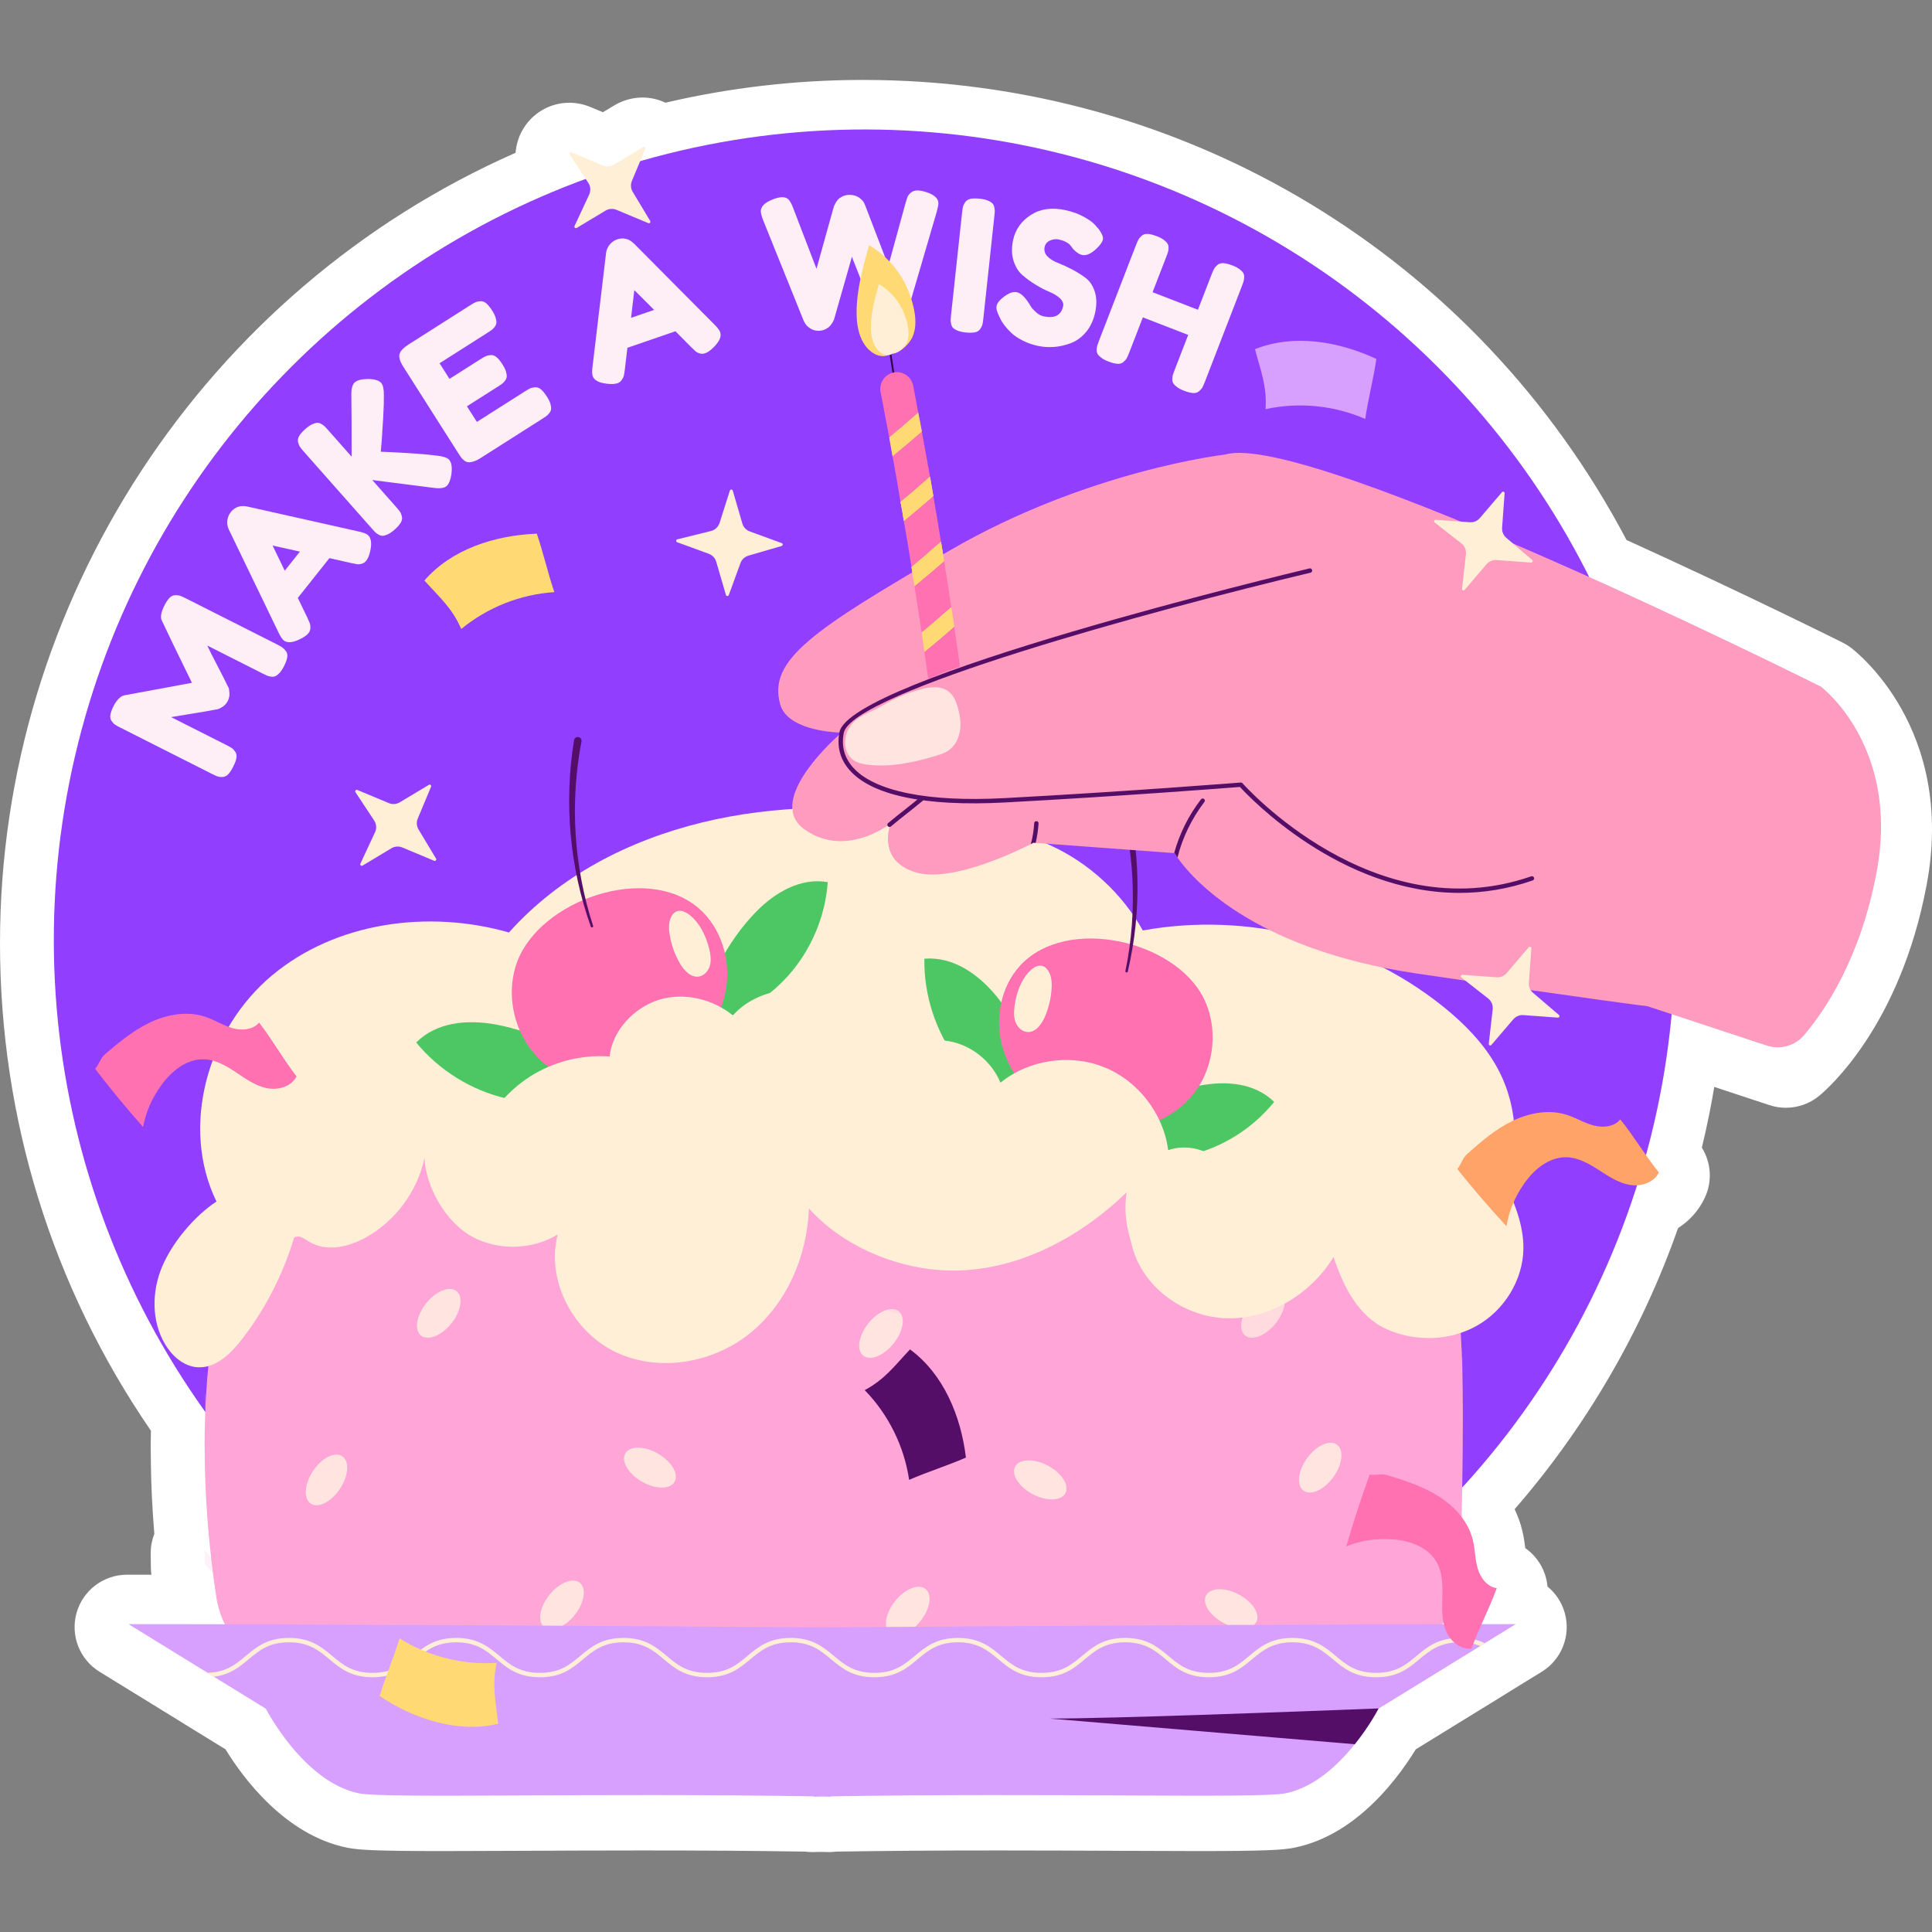 <?xml version="1.0" encoding="UTF-8"?>
<!-- Generator: Adobe Illustrator 24.1.1, SVG Export Plug-In . SVG Version: 6.00 Build 0)  -->
<svg xmlns="http://www.w3.org/2000/svg" xmlns:xlink="http://www.w3.org/1999/xlink" version="1.1" id="Capa_1" x="0px" y="0px" viewBox="0 0 512 512" style="enable-background:new 0 0 512 512;" xml:space="preserve" width="512" height="512">
<rect x="0" y="0" width="512" height="512" fill="#808080" stroke="none"/>
<g>
	<path style="fill:#FFFFFF;" d="M215.201,490.819c-0.622,0-1.237-0.041-1.847-0.125c-12.931-0.206-27.01-0.305-42.973-0.305   c-11.457,0-22.237,0.05-31.88,0.095c-7.846,0.036-14.943,0.07-21.05,0.07c-17.715,0-22.452-0.298-25.398-0.884   c-16.603-3.344-27.813-18.766-32.289-26.081l-10.76-6.62l-1.755-1.097l-20.868-12.84c-5.293-3.258-7.779-9.634-6.087-15.615   c1.694-5.98,7.152-10.109,13.367-10.109c2.132,0,4.288,0,6.468,0.002c-0.086-0.581-0.133-1.169-0.145-1.761l-0.004-0.296   c-0.022-1.214-0.045-2.431-0.045-3.665c0-1.782,0.339-3.505,0.968-5.099c-0.538-6.428-0.848-12.727-0.92-18.814l-0.002-0.206   c-0.022-1.214-0.045-2.43-0.045-3.665c0-1.467,0.018-2.994,0.059-4.646C13.81,341.013,0,296.437,0,249.923   C0,159.155,54.348,76.739,136.638,40.488c0.143-1.976,0.696-3.93,1.671-5.738c2.496-4.64,7.319-7.522,12.583-7.522   c1.834,0,3.805,0.394,5.497,1.099l3.389,1.415l3.089-1.854c2.159-1.3,4.841-2.044,7.362-2.044c2.155,0,4.239,0.482,6.125,1.377   c17.105-4.011,34.68-6.039,52.39-6.039c85.457,0,162.515,46.584,202.307,121.927c30.876,14.005,57.034,27.067,57.308,27.205   c0.737,0.369,1.438,0.8,2.098,1.293c1.144,0.855,27.948,21.41,20.112,62.954c-7.029,37.39-26.316,54.088-28.493,55.87   c-2.517,2.06-5.635,3.141-8.8,3.141c-1.458,0-2.926-0.231-4.35-0.699l-14.622-4.825c-0.909,5.406-2.01,10.778-3.299,16.087   c2.48,3.966,2.815,8.96,0.796,13.263c-1.576,3.358-4.036,6.107-7.1,8.065c-9.516,27.153-24.358,52.684-43.308,74.496   c0.864,1.798,1.531,3.649,1.996,5.539c0.443,1.791,0.665,3.423,0.832,4.778c1.542,1.078,2.867,2.471,3.878,4.115   c1.142,1.861,1.814,3.937,2.001,6.057c2.148,1.757,3.778,4.162,4.574,6.977c1.689,5.983-0.803,12.361-6.1,15.615l-8.219,5.047   l-1.022,0.651l-24.143,14.859c-1.327,2.166-3.258,5.074-5.729,8.146c-1.21,1.495-2.358,2.817-3.531,4.072   c-7.143,7.586-14.875,12.237-23.013,13.856c-2.937,0.586-7.671,0.884-25.387,0.884c-6.105,0-13.202-0.034-21.046-0.07   c-9.645-0.045-20.426-0.095-31.887-0.095c-15.986,0-30.081,0.1-43.03,0.307c-0.599,0.082-1.207,0.122-1.818,0.122   c-0.145,0-2.254-0.045-2.254-0.045S215.35,490.819,215.201,490.819z"/>
	
		<ellipse transform="matrix(0.707 -0.707 0.707 0.707 -109.052 234.994)" style="fill:#923EFF;" cx="229.136" cy="249.135" rx="214.85" ry="214.85"/>
	<g>
		<path style="fill:#FFA5D7;" d="M387.667,373.617v2.778c0,10.233-0.208,21.833-0.509,33.132c-0.046,2.315-0.116,4.631-0.185,6.899    c-0.394,12.225-9.377,22.458-21.463,24.38c-53.784,8.474-200.087,27.783-289.711,3.033c-9.701-2.686-16.971-10.743-18.476-20.699    c-0.463-3.033-0.926-6.437-1.343-10.118c-0.88-7.664-1.598-16.624-1.713-26.302c-0.023-1.227-0.046-2.454-0.046-3.704    c0-4.445,0.139-9.03,0.417-13.683c2.57-41.467,17.851-88.884,71.056-103.84c100.877-28.386,215.367-21.486,242.549,20.49    c14.239,21.972,18.592,48.551,19.31,77.863C387.621,366.88,387.644,370.168,387.667,373.617z"/>
		<g>
			<g>
				<path style="fill:#FFE4E0;" d="M119.624,350.73c-2.602,3.249-6.209,4.683-8.057,3.203c-1.847-1.48-1.235-5.313,1.367-8.562      c2.602-3.249,6.209-4.683,8.057-3.203C122.838,343.648,122.226,347.481,119.624,350.73z"/>
				<path style="fill:#FFE4E0;" d="M338.048,350.73c-2.602,3.249-6.209,4.683-8.057,3.203c-1.847-1.48-1.235-5.313,1.367-8.562      c2.602-3.249,6.209-4.683,8.057-3.203C341.262,343.648,340.65,347.481,338.048,350.73z"/>
				<path style="fill:#FFE4E0;" d="M236.816,356.051c-2.602,3.249-6.209,4.683-8.057,3.203c-1.847-1.48-1.235-5.313,1.367-8.562      c2.602-3.249,6.209-4.683,8.057-3.203C240.03,348.968,239.418,352.802,236.816,356.051z"/>
				<path style="fill:#FFE4E0;" d="M243.91,429.647c-2.602,3.249-6.209,4.683-8.057,3.203c-1.847-1.48-1.235-5.313,1.367-8.562      c2.602-3.249,6.209-4.683,8.057-3.203C247.124,422.565,246.512,426.398,243.91,429.647z"/>
				<path style="fill:#FFE4E0;" d="M152.284,428.021c-2.602,3.249-6.209,4.683-8.057,3.203c-1.847-1.48-1.235-5.313,1.367-8.562      c2.602-3.249,6.209-4.683,8.057-3.203C155.498,420.939,154.886,424.772,152.284,428.021z"/>
				<path style="fill:#FFE4E0;" d="M174.382,385.226c3.605,2.081,5.568,5.43,4.384,7.48c-1.184,2.05-5.065,2.024-8.67-0.057      c-3.605-2.081-5.568-5.43-4.384-7.48S170.777,383.145,174.382,385.226z"/>
				<path style="fill:#FFE4E0;" d="M353.348,391.45c-2.439,3.373-5.972,4.983-7.89,3.596c-1.918-1.387-1.495-5.246,0.944-8.619      c2.439-3.373,5.972-4.983,7.89-3.595C356.21,384.218,355.788,388.077,353.348,391.45z"/>
				<path style="fill:#FFE4E0;" d="M82.953,389.821c2.3-3.469,5.764-5.221,7.737-3.913c1.973,1.308,1.707,5.181-0.593,8.65      c-2.3,3.469-5.764,5.221-7.737,3.914C80.387,397.163,80.653,393.29,82.953,389.821z"/>
				<path style="fill:#FFE4E0;" d="M273.688,395.98c-3.681-1.943-5.77-5.215-4.666-7.308c1.105-2.093,4.985-2.215,8.666-0.273      c3.681,1.943,5.77,5.214,4.666,7.308C281.249,397.8,277.369,397.922,273.688,395.98z"/>
				<path style="fill:#FFE4E0;" d="M324.279,430.118c-3.681-1.943-5.77-5.215-4.665-7.308c1.105-2.093,4.985-2.215,8.666-0.273      c3.681,1.943,5.77,5.214,4.665,7.308C331.84,431.938,327.961,432.061,324.279,430.118z"/>
			</g>
			<g>
				<g style="opacity:0.16;">
					<path style="fill:#FFA5D7;" d="M387.667,360.021v2.778c-19.24-10.326-42.995-6.39-57.928,10.118l-1.736,1.922       c-0.417,0.463-1.135,0.532-1.644,0.162l-2.084-1.528c-19.124-14.007-45.194-12.016-61.98,4.746l-1.829,1.829       c-0.44,0.44-1.158,0.486-1.644,0.093l-1.991-1.644c-18.406-14.957-44.546-14.285-62.165,1.598l-1.899,1.736       c-0.231,0.208-0.532,0.301-0.833,0.301c-0.278,0-0.579-0.093-0.81-0.301l-1.922-1.736       c-17.619-15.86-43.759-16.531-62.142-1.551l-2.014,1.621c-0.486,0.394-1.181,0.37-1.644-0.093l-1.829-1.806       c-16.786-16.763-42.856-18.731-61.98-4.723l-2.084,1.528c-0.51,0.37-1.204,0.301-1.644-0.185l-1.598-1.76       c-0.023-1.227-0.046-2.454-0.046-3.704l2.732,3.01l1.181-0.88c20.12-14.725,47.533-12.641,65.175,4.978l1.042,1.042       l1.157-0.926c19.333-15.744,46.815-15.049,65.337,1.644l1.088,0.972l1.088-0.972c18.522-16.716,46.005-17.411,65.361-1.69       l1.134,0.926l1.042-1.042c17.642-17.619,45.055-19.703,65.175-4.978l1.204,0.857l0.973-1.088       C343.307,354.233,367.64,349.95,387.667,360.021z"/>
				</g>
				<g style="opacity:0.16;">
					<path style="fill:#FFA5D7;" d="M387.667,401.401v2.778c-19.24-10.326-42.995-6.39-57.928,10.118l-1.736,1.922       c-0.417,0.463-1.135,0.533-1.644,0.162l-2.084-1.528c-19.124-14.007-45.194-12.016-61.98,4.746l-1.829,1.829       c-0.44,0.44-1.158,0.486-1.644,0.093l-1.991-1.644c-18.406-14.957-44.546-14.285-62.165,1.598l-1.899,1.736       c-0.231,0.209-0.532,0.301-0.833,0.301c-0.278,0-0.579-0.093-0.81-0.301l-1.922-1.736       c-17.619-15.86-43.759-16.531-62.142-1.551l-2.014,1.621c-0.486,0.394-1.181,0.37-1.644-0.093l-1.829-1.806       c-16.786-16.762-42.856-18.731-61.98-4.723l-2.084,1.528c-0.51,0.37-1.204,0.301-1.644-0.185l-1.598-1.76       c-0.023-1.227-0.046-2.454-0.046-3.704l2.732,3.01l1.181-0.88c20.12-14.725,47.533-12.641,65.175,4.978l1.042,1.042       l1.157-0.926c19.333-15.744,46.815-15.049,65.337,1.644l1.088,0.973l1.088-0.973c18.522-16.716,46.005-17.411,65.361-1.69       l1.134,0.926l1.042-1.042c17.642-17.619,45.055-19.703,65.175-4.978l1.204,0.857l0.973-1.088       C343.307,395.612,367.64,391.329,387.667,401.401z"/>
				</g>
			</g>
			<path style="opacity:0.16;fill:#FFA5D7;" d="M387.552,363.847c-2.871,0.208-5.788-0.023-8.59-0.695     c-9.585-2.292-18.291-10.002-22.435-18.939c-9.747,10.048-24.773,14.679-38.48,11.808c-13.706-2.871-25.862-14.031-30.747-27.135     c-7.941,9.701-18.87,17.272-31.164,19.657c-12.317,2.408-26.765-0.926-35.609-9.817c-4.306,12.225-13.081,23.014-24.658,28.825     c-11.577,5.788-25.954,6.228-37.438,0.231c-11.484-6.02-19.448-18.661-18.939-31.604c-9.006,3.519-20.374-1.181-24.264-10.025     c-4.098,5.024-9.145,9.492-15.235,11.762c-6.066,2.292-12.827,2.5-18.198-1.134c-2.315,7.872-5.927,15.373-10.696,22.088     c-1.806,2.524-3.774,4.978-6.275,6.853c-2.94,2.223-6.529,3.427-10.187,3.612c2.57-41.467,17.851-88.884,71.056-103.84     c100.877-28.386,215.367-21.486,242.549,20.49C382.481,307.956,386.834,334.535,387.552,363.847z"/>
			<path style="fill:#FFEFD7;" d="M134.884,247.119c-21.298-6.084-45.832-2.82-62.82,11.395s-24.398,39.984-14.698,59.898     c-5.905,3.918-11.692,10.822-14.434,17.356c-2.742,6.534-2.796,14.386,0.826,20.477c1.849,3.109,4.875,5.805,8.481,6.086     c4.831,0.377,8.867-3.51,11.832-7.342c6.223-8.045,10.947-17.245,13.861-26.99c1.393-0.891,2.736,0.347,4.164,1.18     c4.475,2.609,10.267,1.31,14.798-1.2c7.894-4.372,13.739-12.281,15.602-21.11c0.348,7.859,5.811,17.236,12.755,20.935     c6.943,3.699,15.832,3.441,22.549-0.655c-3.169,12.185,4.073,25.826,15.452,31.214c11.379,5.388,25.667,2.889,35.471-5.009     c9.804-7.898,15.212-20.526,15.649-33.108c8.57,9.585,22.043,15.482,34.871,16.356c18.313,1.248,36.15-7.834,49.319-20.62     c-0.855,6.256,0.255,9.799,1.534,14.569c2.925,10.902,14.033,18.658,25.319,18.815c11.286,0.157,22.103-6.619,27.996-16.247     c2.584,7.851,6.568,15.788,14.118,19.152c7.55,3.364,16.694,3.127,23.884-0.949c7.19-4.076,12.143-11.997,12.299-20.261     c0.124-6.546-2.551-12.798-5.44-18.674c4.673-7.308,3.508-18.12,0.124-26.107c-3.384-7.986-9.59-14.47-16.382-19.865     c-21.958-17.438-51.57-24.856-79.156-19.829c-5.456-9.798-14.251-17.869-24.447-22.539c-10.196-4.669-21.343-6.889-32.468-8.3     c-19.936-2.529-40.388-2.55-59.909,2.222C166.515,222.743,148.271,232.131,134.884,247.119z"/>
			<path style="opacity:0.4;fill:#FFA5D7;" d="M387.158,409.527c-0.046,2.315-0.116,4.631-0.185,6.899     c-0.394,12.225-9.377,22.458-21.463,24.38c-53.784,8.474-200.087,27.783-289.711,3.033c-9.701-2.686-16.971-10.743-18.476-20.699     c-0.463-3.033-0.926-6.437-1.343-10.118c0.116-0.069,0.255-0.139,0.37-0.208c4.607-2.385,10.419-2.246,14.911,0.347     c2.269,1.32,4.167,3.172,5.927,5.094c3.635,4.005,6.83,8.404,9.492,13.128c4.723-5.094,11.785-7.872,18.708-7.802     c6.923,0.069,13.776,3.195,18.36,8.381c3.797,4.306,5.997,9.724,8.59,14.841c5.533-5.881,13.799-9.145,21.856-8.358     c8.034,0.787,15.605,5.464,19.888,12.317c3.797-5.302,9.169-10.095,14.471-13.868c3.288-2.339,6.923-4.376,10.928-4.862     c3.265-0.417,6.575,0.255,9.747,1.181c2.987,0.857,5.973,1.968,8.451,3.843c4.098,3.079,6.436,7.918,8.636,12.549     c6.483-5.094,13.313-11.16,21.463-12.48c9.307-1.505,18.939,2.639,25.607,9.308c3.01-6.576,7.409-11.901,13.428-15.952     c5.997-4.028,13.521-6.02,20.652-4.793c8.196,1.412,15.095,6.761,21.602,11.901c4.028-6.668,11.623-11.136,19.333-9.956     c3.542,0.556,6.876,2.454,9.145,5.232c3.82-7.664,8.103-15.235,15.165-20.074C376.832,409.967,382.296,408.717,387.158,409.527z"/>
			<g>
				<g>
					<g>
						<path style="fill:#4DC764;" d="M185.423,271.761c8.984-1.665,17.374-6.385,23.461-13.199        c6.088-6.814,9.836-15.68,10.482-24.794c-7.2-1.228-13.916,2.673-19.026,7.893        C192.922,249.239,186.35,261.197,185.423,271.761z"/>
						<path style="fill:#4DC764;" d="M162.342,288.21c-8.694,4.018-18.729,5.062-28.063,2.921s-17.912-7.455-23.985-14.859        c5.415-5.412,13.524-6.143,21.056-4.773C142.285,273.488,155.149,279.736,162.342,288.21z"/>
						<g>
							<g>
								<path style="fill:#FF71B1;" d="M192.393,262.211c-0.212,1.202-0.495,2.356-0.872,3.51          c-1.979,6.361-6.361,11.945-11.804,15.833c-5.254,3.77-11.615,6.102-18.095,6.196c-6.456,0.118-13.029-2.073-17.882-6.338          c-1.602-1.414-2.992-3.063-4.147-4.854c-4.052-6.314-5.16-14.584-2.544-21.652c6.055-16.28,34.139-26.199,48.087-14.231          C191.144,245.837,193.712,254.389,192.393,262.211z"/>
								<path style="fill:#FFEFD7;" d="M177.369,247.028c0.387,2.93,1.36,5.781,2.843,8.337c1.102,1.899,2.976,3.837,5.129,3.406          c1.421-0.285,2.471-1.595,2.824-3.001c0.354-1.406,0.128-2.891-0.216-4.299c-0.794-3.248-2.349-6.626-4.96-8.815          C179.126,239.415,176.809,242.795,177.369,247.028z"/>
								<path style="opacity:0.33;fill:#FF71B1;" d="M191.521,265.722c-1.979,6.361-6.361,11.945-11.804,15.833          c-5.254,3.77-11.615,6.102-18.095,6.196c-6.456,0.118-13.029-2.073-17.882-6.338c-1.602-1.414-2.992-3.063-4.147-4.854          c4.806,2.945,11.074,3.84,16.846,3.558C169.304,279.505,181.885,274.298,191.521,265.722z"/>
							</g>
							<path style="fill:#550E68;" d="M156.572,245.572c-5.592-15.695-7.154-32.863-4.441-49.42         c0.089-0.545,0.603-0.915,1.148-0.826c0.545,0.089,0.915,0.603,0.825,1.148c-0.001,0.007-0.003,0.02-0.005,0.027         c-3.099,16.14-2.048,33.126,3.081,48.862c0.055,0.169-0.037,0.351-0.206,0.406         C156.809,245.824,156.631,245.735,156.572,245.572z"/>
						</g>
					</g>
					<path style="fill:#FFEFD7;" d="M126.735,302.237c2.598-6.914,7.483-12.947,13.706-16.926       c6.223-3.979,13.749-5.881,21.115-5.337c0.684-6.879,6.576-13.067,13.195-15.06c6.619-1.992,14.112-0.165,19.486,4.184       c3.522-4.104,9.641-6.676,15.05-6.706c5.408-0.029,10.783,2.388,14.35,6.454c-3.765,4.847-7.274,8.745-12.272,12.306       c-15.718,11.201-33.08,20.091-51.355,26.298c-5.537,1.88-11.252,3.531-17.099,3.54       C137.063,311,130.812,306.429,126.735,302.237z"/>
				</g>
				<g>
					<g>
						<path style="fill:#4DC764;" d="M288.963,303.609c8.181,3.699,17.598,4.6,26.333,2.521c8.735-2.08,16.735-7.128,22.371-14.117        c-5.119-5.032-12.726-5.654-19.777-4.312C307.653,289.65,295.64,295.608,288.963,303.609z"/>
						<path style="fill:#4DC764;" d="M276.931,296.844c-9.228-2.561-17.556-8.257-23.288-15.929        c-5.733-7.672-8.835-17.273-8.675-26.848c7.63-0.623,14.286,4.066,19.143,9.983        C271.163,272.641,276.93,285.728,276.931,296.844z"/>
						<g>
							<g>
								<path style="fill:#FF71B1;" d="M265.695,277.617c0.338,1.15,0.74,2.247,1.234,3.334c2.625,5.997,7.513,10.974,13.252,14.178          c5.542,3.11,12.009,4.695,18.347,4.082c6.318-0.588,12.499-3.443,16.775-8.137c1.411-1.555,2.589-3.317,3.521-5.192          c3.27-6.608,3.452-14.805,0.128-21.423c-7.686-15.241-36.194-21.871-48.513-8.663          C265.132,261.489,263.555,270.121,265.695,277.617z"/>
								<path style="fill:#FFEFD7;" d="M278.715,261.153c-0.059,2.903-0.699,5.794-1.869,8.451c-0.87,1.975-2.489,4.071-4.638,3.884          c-1.419-0.123-2.587-1.289-3.085-2.623c-0.498-1.335-0.439-2.81-0.257-4.223c0.422-3.259,1.573-6.727,3.885-9.149          C276.171,253.909,278.801,256.957,278.715,261.153z"/>
								<path style="opacity:0.33;fill:#FF71B1;" d="M266.929,280.95c2.625,5.997,7.513,10.974,13.252,14.178          c5.542,3.11,12.009,4.695,18.347,4.082c6.318-0.588,12.499-3.443,16.775-8.137c1.411-1.555,2.589-3.317,3.521-5.192          c-4.373,3.4-10.397,4.956-16.065,5.309C290.128,291.992,277.274,288.277,266.929,280.95z"/>
							</g>
							<path style="fill:#550E68;" d="M298.245,257.328c3.292-15.927,2.466-32.629-2.322-48.051         c-0.164-0.528,0.131-1.088,0.659-1.252s1.088,0.131,1.252,0.659c0.002,0.007,0.006,0.02,0.008,0.027         c4.45,15.879,4.788,32.818,1.032,48.756c-0.041,0.173-0.214,0.28-0.387,0.239         C298.316,257.667,298.21,257.498,298.245,257.328z"/>
						</g>
					</g>
					<path style="fill:#FFEFD7;" d="M326.818,320.209c1.039-4.575-0.584-9.657-4.084-12.782c-3.499-3.125-8.732-4.166-13.16-2.618       c-1.219-9.633-7.959-18.371-16.967-21.997c-9.008-3.626-19.922-1.994-27.475,4.108c-2.339-5.699-7.759-10.02-13.836-11.03       c-6.076-1.01-12.603,1.324-16.661,5.959c10.598,10.13,21.549,20.654,35.147,26.134       C287.773,315.235,309.174,312.151,326.818,320.209z"/>
				</g>
			</g>
		</g>
		<g>
			<g>
				<path style="fill:#D7A0FF;" d="M401.698,430.411l-8.219,5.047l-1.204,0.764l-26.857,16.531l-0.116,0.07      c0,0-2.269,4.445-6.274,9.423c-0.88,1.088-1.829,2.199-2.848,3.288c-4.121,4.376-9.423,8.497-15.582,9.724      c-7.085,1.412-62.443-0.185-120.441,0.787v0.093c-0.764-0.023-1.528-0.023-2.269-0.046c-0.764,0.023-1.528,0.023-2.292,0.046      v-0.093c-57.975-0.972-113.333,0.625-120.441-0.787c-14.702-2.964-24.704-22.435-24.704-22.435l-13.776-8.474l-1.667-1.042      l-20.953-12.896c52.881,0,119.306,0.44,183.833,0.857C282.415,430.851,348.817,430.411,401.698,430.411z"/>
				<path style="fill:#550E68;" d="M365.418,452.749l-0.116,0.069c0,0-2.269,4.445-6.274,9.423l-80.827-6.807      C294.639,455.435,342.983,453.629,365.418,452.749z"/>
			</g>
			<path style="fill:#FFEFD7;" d="M393.479,435.459l-1.204,0.764c-1.482-0.625-3.195-0.996-5.418-0.996     c-5.325,0-7.941,2.2-10.72,4.492c-2.802,2.362-5.696,4.769-11.461,4.769c-5.742,0-8.636-2.408-11.437-4.769     c-2.778-2.292-5.395-4.492-10.72-4.492c-5.325,0-7.941,2.2-10.72,4.492c-2.801,2.362-5.695,4.769-11.461,4.769     c-5.742,0-8.636-2.408-11.437-4.769c-2.778-2.292-5.395-4.492-10.72-4.492c-5.325,0-7.941,2.2-10.697,4.492     c-2.802,2.362-5.696,4.769-11.461,4.769c-5.742,0-8.636-2.408-11.437-4.769c-2.778-2.292-5.395-4.492-10.72-4.492     c-5.325,0-7.941,2.2-10.697,4.492c-2.802,2.362-5.719,4.769-11.461,4.769c-5.742,0-8.636-2.408-11.461-4.769     c-2.755-2.292-5.372-4.492-10.697-4.492s-7.941,2.2-10.72,4.492c-2.801,2.362-5.695,4.769-11.437,4.769     c-5.765,0-8.659-2.408-11.461-4.769c-2.755-2.292-5.371-4.492-10.696-4.492c-5.348,0-7.941,2.2-10.72,4.492     c-2.802,2.362-5.696,4.769-11.438,4.769c-5.765,0-8.659-2.408-11.46-4.769c-2.755-2.292-5.372-4.492-10.697-4.492     c-5.348,0-7.965,2.2-10.72,4.492c-2.802,2.362-5.696,4.769-11.461,4.769c-5.742,0-8.636-2.408-11.437-4.769     c-2.778-2.292-5.371-4.492-10.72-4.492c-5.325,0-7.941,2.2-10.697,4.492c-2.408,2.037-4.908,4.098-9.215,4.631l-1.667-1.042     c4.955-0.139,7.478-2.246,10.141-4.469c2.802-2.338,5.696-4.769,11.437-4.769c5.765,0,8.659,2.431,11.461,4.769     c2.755,2.315,5.371,4.492,10.696,4.492c5.348,0,7.941-2.176,10.72-4.492c2.802-2.338,5.696-4.769,11.461-4.769     c5.742,0,8.636,2.431,11.437,4.769c2.778,2.315,5.371,4.492,10.72,4.492c5.325,0,7.942-2.176,10.697-4.492     c2.801-2.338,5.695-4.769,11.461-4.769c5.742,0,8.636,2.431,11.437,4.769c2.778,2.315,5.371,4.492,10.72,4.492     c5.325,0,7.941-2.176,10.697-4.492c2.802-2.338,5.719-4.769,11.461-4.769c5.742,0,8.636,2.431,11.437,4.769     c2.778,2.315,5.395,4.492,10.72,4.492c5.325,0,7.941-2.176,10.72-4.492c2.802-2.338,5.696-4.769,11.438-4.769     c5.765,0,8.659,2.431,11.461,4.769c2.755,2.315,5.372,4.492,10.697,4.492c5.325,0,7.941-2.176,10.72-4.492     c2.801-2.338,5.695-4.769,11.437-4.769c5.765,0,8.659,2.431,11.461,4.769c2.755,2.315,5.371,4.492,10.697,4.492     c5.348,0,7.965-2.176,10.72-4.492c2.802-2.338,5.696-4.769,11.461-4.769c5.742,0,8.659,2.431,11.461,4.769     c2.755,2.315,5.371,4.492,10.696,4.492c5.348,0,7.965-2.176,10.72-4.492c2.802-2.338,5.719-4.769,11.461-4.769     C389.612,434.069,391.719,434.625,393.479,435.459z"/>
		</g>
	</g>
	<path style="fill:#550E68;" d="M241.155,357.606c8.913,6.523,13.502,17.702,14.827,28.668c-5.028,2.191-10.026,3.713-15.054,5.904   c-1.309-8.895-5.491-17.345-11.771-23.78C234.526,365.511,236.984,362.051,241.155,357.606z"/>
	<g>
		<g>
			<path style="fill:#FDEFF5;" d="M43.558,160.482c0.454-0.895,0.906-1.576,1.359-2.037c0.45-0.461,0.95-0.698,1.501-0.711     c0.553-0.011,1.012,0.046,1.383,0.18c0.369,0.132,0.885,0.364,1.55,0.702l24.084,12.173c0.665,0.336,1.15,0.617,1.453,0.841     c0.303,0.228,0.61,0.553,0.92,0.983c0.312,0.43,0.413,0.964,0.309,1.6c-0.103,0.639-0.391,1.42-0.858,2.344     c-0.38,0.753-0.766,1.339-1.161,1.756c-0.393,0.419-0.757,0.707-1.091,0.865c-0.334,0.158-0.729,0.204-1.185,0.136     c-0.457-0.066-0.825-0.162-1.106-0.285c-0.283-0.125-0.7-0.325-1.249-0.604l-14.536-7.348c0.531,1.176,1.422,2.954,2.673,5.327     c1.251,2.377,2.127,4.109,2.629,5.2c0.101,0.158,0.209,0.36,0.325,0.597c0.114,0.241,0.195,0.729,0.244,1.46     c0.048,0.733-0.099,1.431-0.435,2.098c-0.32,0.637-0.768,1.144-1.343,1.525c-0.575,0.384-1.065,0.617-1.471,0.7l-0.652,0.105     c-1.016,0.217-3.134,0.577-6.354,1.095c-3.222,0.514-4.956,0.799-5.202,0.856l14.624,7.392c0.665,0.336,1.152,0.61,1.464,0.823     c0.312,0.209,0.617,0.538,0.92,0.981c0.301,0.443,0.402,0.983,0.299,1.62c-0.105,0.639-0.391,1.418-0.86,2.344     c-0.452,0.898-0.902,1.572-1.345,2.017c-0.443,0.448-0.933,0.683-1.471,0.7c-0.536,0.022-0.99-0.035-1.356-0.167     c-0.369-0.132-0.902-0.375-1.596-0.726l-24.084-12.17c-0.665-0.338-1.154-0.61-1.464-0.823c-0.312-0.211-0.619-0.538-0.92-0.981     c-0.303-0.446-0.402-0.983-0.299-1.622c0.103-0.637,0.391-1.42,0.858-2.346c0.395-0.779,0.83-1.407,1.302-1.874     c0.474-0.47,0.856-0.74,1.146-0.81l0.391-0.13l17.912-3.314c-4.025-8.207-6.661-13.663-7.91-16.363     C42.421,163.704,42.623,162.332,43.558,160.482z"/>
			<path style="fill:#FDEFF5;" d="M65.557,134.24l29.409,6.596c1.205,0.255,2.024,0.553,2.456,0.895     c0.913,0.724,1.154,2.118,0.72,4.175c-0.252,1.205-0.612,2.1-1.075,2.684c-0.323,0.406-0.724,0.676-1.205,0.814     c-0.481,0.134-0.904,0.171-1.269,0.108c-0.364-0.061-0.9-0.165-1.611-0.316l-5.682-1.286l-8.378,10.546l2.539,5.246     c0.307,0.658,0.516,1.146,0.637,1.466c0.116,0.32,0.169,0.735,0.16,1.247c-0.013,0.509-0.18,0.964-0.503,1.372     c-0.463,0.586-1.253,1.135-2.37,1.653c-1.879,0.911-3.277,0.999-4.19,0.274c-0.432-0.342-0.906-1.071-1.427-2.188l-13.119-27.183     c-0.362-0.746-0.492-1.541-0.395-2.395c0.099-0.856,0.399-1.598,0.904-2.232C62.247,134.343,63.713,133.852,65.557,134.24z      M72.245,144.582l3.22,6.655l4.021-5.061L72.245,144.582z"/>
			<path style="fill:#FDEFF5;" d="M100.914,119.706c6.87,0.285,11.876,0.639,15.022,1.062c1.596,0.189,2.629,0.551,3.101,1.082     c0.623,0.707,0.823,1.96,0.597,3.76c-0.237,1.591-0.669,2.669-1.302,3.226c-0.608,0.538-1.798,0.683-3.575,0.435l-16.095-2.057     l6.279,7.103c0.514,0.582,0.874,1.025,1.073,1.323c0.2,0.299,0.362,0.718,0.492,1.253c0.127,0.536,0.024,1.08-0.307,1.635     c-0.334,0.553-0.887,1.174-1.664,1.861c-0.634,0.557-1.209,0.959-1.73,1.201c-0.52,0.244-0.964,0.378-1.332,0.402     c-0.369,0.024-0.753-0.081-1.152-0.312c-0.399-0.23-0.707-0.459-0.922-0.676c-0.217-0.219-0.529-0.562-0.937-1.025l-17.908-20.25     c-0.494-0.557-0.847-0.992-1.058-1.306c-0.209-0.309-0.38-0.733-0.507-1.271c-0.127-0.536-0.026-1.08,0.307-1.633     c0.334-0.555,0.887-1.176,1.666-1.861c0.63-0.56,1.207-0.959,1.727-1.203c0.518-0.244,0.964-0.375,1.332-0.402     c0.369-0.022,0.753,0.081,1.152,0.314c0.399,0.233,0.705,0.457,0.922,0.676c0.217,0.219,0.529,0.562,0.937,1.023l6.152,6.955     c0.015-6.635-0.007-12.043-0.07-16.227c-0.033-1.749,0.268-2.899,0.9-3.459c0.632-0.557,1.751-0.858,3.36-0.898     c1.815,0,3.033,0.349,3.657,1.051c0.472,0.536,0.705,1.607,0.7,3.213c0.026,1.4-0.031,3.356-0.173,5.862     c-0.14,2.507-0.279,4.664-0.413,6.466L100.914,119.706z"/>
			<path style="fill:#FDEFF5;" d="M126.378,111.811l12.638-8.035c0.628-0.399,1.113-0.678,1.455-0.841     c0.34-0.158,0.786-0.257,1.334-0.301c0.549-0.042,1.071,0.145,1.567,0.56c0.494,0.417,1.018,1.06,1.576,1.938     c0.452,0.711,0.757,1.341,0.917,1.894c0.158,0.553,0.219,1.012,0.184,1.378c-0.035,0.369-0.198,0.733-0.487,1.091     c-0.292,0.358-0.562,0.626-0.814,0.806c-0.25,0.18-0.637,0.432-1.157,0.762l-16.246,10.333c-0.711,0.454-1.343,0.757-1.894,0.915     c-0.553,0.16-1.012,0.224-1.378,0.189c-0.369-0.035-0.733-0.2-1.091-0.492c-0.358-0.29-0.626-0.56-0.806-0.812     c-0.18-0.25-0.432-0.637-0.764-1.154l-14.506-22.813c-0.887-1.392-1.231-2.509-1.036-3.345c0.198-0.838,1.023-1.716,2.471-2.64     l16.165-10.278c0.63-0.399,1.115-0.68,1.455-0.838c0.34-0.158,0.786-0.259,1.337-0.301c0.549-0.044,1.071,0.145,1.565,0.56     c0.496,0.415,1.021,1.06,1.576,1.936c0.454,0.713,0.757,1.343,0.917,1.892c0.158,0.553,0.222,1.014,0.184,1.381     c-0.033,0.369-0.195,0.733-0.487,1.089c-0.29,0.36-0.562,0.63-0.812,0.806c-0.252,0.178-0.639,0.435-1.157,0.766l-12.596,8.009     l2.636,4.144l8.123-5.167c0.628-0.402,1.113-0.68,1.455-0.836c0.34-0.158,0.784-0.261,1.334-0.303s1.071,0.143,1.567,0.56     c0.494,0.415,1.018,1.062,1.576,1.936c0.452,0.711,0.757,1.343,0.917,1.894c0.158,0.553,0.219,1.012,0.187,1.381     c-0.037,0.367-0.206,0.733-0.511,1.102c-0.303,0.369-0.582,0.641-0.832,0.816c-0.252,0.18-0.639,0.435-1.157,0.764l-8.042,5.114     L126.378,111.811z"/>
			<path style="fill:#FDEFF5;" d="M168.032,64.569l21.24,21.387c0.88,0.863,1.409,1.556,1.589,2.076     c0.38,1.102-0.169,2.403-1.64,3.905c-0.863,0.878-1.646,1.442-2.351,1.681c-0.492,0.171-0.977,0.182-1.453,0.037     c-0.478-0.145-0.854-0.338-1.128-0.588c-0.274-0.248-0.672-0.626-1.187-1.135l-4.098-4.142l-12.737,4.381l-0.683,5.786     c-0.097,0.722-0.18,1.247-0.255,1.582c-0.072,0.331-0.252,0.711-0.533,1.133c-0.285,0.424-0.672,0.72-1.161,0.889     c-0.705,0.241-1.668,0.283-2.891,0.121c-2.072-0.248-3.299-0.924-3.679-2.026c-0.178-0.52-0.187-1.392-0.024-2.614l3.571-29.973     c0.097-0.819,0.415-1.563,0.955-2.23c0.542-0.665,1.196-1.13,1.962-1.394C165.188,62.875,166.687,63.25,168.032,64.569z      M168.104,76.887l-0.867,7.342l6.115-2.105L168.104,76.887z"/>
			<path style="fill:#FDEFF5;" d="M245.284,50.854c2.206,0.672,3.341,1.653,3.402,2.948c0.022,0.424-0.134,1.225-0.467,2.41     l-8.016,27.405c-0.055,0.228-0.156,0.509-0.303,0.841c-0.145,0.334-0.555,0.784-1.223,1.35c-0.672,0.568-1.477,0.876-2.414,0.92     c-0.972,0.046-1.82-0.178-2.539-0.68c-0.724-0.5-1.209-1.003-1.462-1.51l-0.331-0.812l-6.163-15.669l-4.618,16.191     c-0.029,0.099-0.061,0.222-0.103,0.371c-0.042,0.147-0.169,0.404-0.378,0.773c-0.209,0.364-0.452,0.702-0.731,1.007     c-0.277,0.305-0.661,0.586-1.15,0.836c-0.492,0.25-1.045,0.391-1.659,0.419c-0.906,0.044-1.705-0.16-2.39-0.615     c-0.687-0.452-1.157-0.917-1.407-1.392l-0.373-0.711l-10.68-26.498c-0.408-1.054-0.623-1.837-0.65-2.355     c-0.061-1.295,0.975-2.366,3.106-3.218c0.922-0.369,1.71-0.568,2.357-0.599c0.874-0.044,1.525,0.184,1.956,0.683     c0.428,0.498,0.832,1.275,1.207,2.327l6.128,15.961l4.519-16.233c0.026-0.097,0.064-0.213,0.105-0.347     c0.044-0.129,0.169-0.386,0.378-0.773c0.206-0.382,0.441-0.718,0.705-1.007c0.261-0.288,0.647-0.557,1.154-0.808     c0.505-0.255,1.051-0.395,1.633-0.424c1.069-0.05,1.971,0.173,2.711,0.674c0.737,0.498,1.216,1.005,1.435,1.512l0.329,0.762     l6.073,15.82l4.55-16.575c0.226-0.757,0.408-1.317,0.553-1.683c0.145-0.362,0.426-0.726,0.847-1.086     c0.421-0.362,0.937-0.557,1.554-0.588C243.609,50.445,244.393,50.573,245.284,50.854z"/>
			<path style="fill:#FDEFF5;" d="M254.948,56.459c0.079-0.742,0.165-1.295,0.252-1.661c0.09-0.364,0.288-0.775,0.597-1.229     c0.309-0.457,0.781-0.748,1.413-0.878c0.634-0.127,1.466-0.136,2.498-0.024c0.838,0.092,1.521,0.246,2.052,0.465     c0.529,0.219,0.928,0.459,1.194,0.716c0.266,0.257,0.448,0.61,0.547,1.06c0.099,0.454,0.138,0.832,0.123,1.139     c-0.018,0.309-0.059,0.77-0.125,1.381l-2.891,26.878c-0.083,0.775-0.167,1.337-0.255,1.686c-0.086,0.349-0.285,0.748-0.595,1.205     s-0.781,0.748-1.413,0.876c-0.634,0.127-1.466,0.136-2.498,0.026c-0.838-0.092-1.521-0.246-2.052-0.467     c-0.531-0.219-0.928-0.457-1.196-0.716c-0.266-0.255-0.446-0.61-0.544-1.06c-0.097-0.452-0.138-0.83-0.123-1.137     c0.018-0.307,0.059-0.77,0.125-1.381L254.948,56.459z"/>
			<path style="fill:#FDEFF5;" d="M264.801,83.849c-0.608-1.19-0.841-2.118-0.698-2.785c0.204-0.95,1.13-1.945,2.779-2.985     c0.955-0.59,1.828-0.801,2.621-0.63c0.981,0.211,2.035,1.181,3.156,2.91l0.187,0.292c0.092,0.184,0.239,0.432,0.439,0.737     c0.198,0.309,0.615,0.755,1.253,1.339c0.637,0.584,1.304,0.95,2.002,1.1c2.948,0.632,4.679-0.257,5.195-2.665     c0.156-0.731-0.116-1.427-0.821-2.094c-0.702-0.661-1.631-1.234-2.79-1.714c-1.157-0.478-2.379-1.113-3.668-1.903     c-1.291-0.79-2.467-1.648-3.527-2.572c-1.062-0.924-1.844-2.193-2.342-3.806c-0.5-1.618-0.533-3.437-0.099-5.467     c0.597-2.787,2.155-4.998,4.677-6.631c2.52-1.631,5.57-2.065,9.152-1.297c1.903,0.406,3.584,1.025,5.048,1.852     s2.443,1.558,2.937,2.195l0.799,0.915l0.195,0.241c0.786,1.13,1.115,1.997,0.985,2.599c-0.14,0.665-0.713,1.473-1.712,2.419     c-1.416,1.354-2.693,1.91-3.837,1.664c-0.665-0.14-1.422-0.637-2.267-1.482c-0.081-0.081-0.23-0.279-0.446-0.59     c-0.215-0.312-0.419-0.564-0.61-0.751c-0.191-0.191-0.531-0.413-1.025-0.669c-0.492-0.255-1.089-0.457-1.784-0.606     c-0.762-0.165-1.534-0.07-2.32,0.274c-0.788,0.345-1.266,0.913-1.435,1.705c-0.204,0.953,0.042,1.782,0.733,2.496     c0.694,0.711,1.622,1.291,2.785,1.738c1.163,0.45,2.417,1.025,3.758,1.725c1.341,0.705,2.553,1.466,3.637,2.296     c1.082,0.827,1.874,2.035,2.381,3.617c0.507,1.585,0.536,3.422,0.088,5.516c-0.435,2.026-1.233,3.736-2.392,5.132     c-1.159,1.389-2.489,2.373-3.988,2.948s-2.989,0.917-4.471,1.032c-1.484,0.112-2.924,0.018-4.317-0.279     c-1.49-0.32-2.86-0.806-4.115-1.453c-1.253-0.647-2.243-1.326-2.97-2.028c-0.729-0.702-1.343-1.389-1.846-2.061     s-0.841-1.223-1.014-1.659L264.801,83.849z"/>
			<path style="fill:#FDEFF5;" d="M326.64,70.362c0.786,0.305,1.407,0.632,1.861,0.981c0.457,0.351,0.779,0.685,0.97,1.001     c0.189,0.316,0.272,0.705,0.252,1.165c-0.024,0.463-0.081,0.838-0.178,1.133c-0.097,0.292-0.255,0.724-0.476,1.302l-9.734,25.166     c-0.27,0.696-0.494,1.207-0.674,1.536c-0.18,0.334-0.478,0.676-0.896,1.036c-0.417,0.362-0.95,0.52-1.591,0.478     c-0.645-0.04-1.453-0.248-2.419-0.621c-0.786-0.303-1.407-0.63-1.863-0.981c-0.454-0.349-0.777-0.683-0.968-1.001     c-0.191-0.316-0.274-0.705-0.252-1.165c0.022-0.461,0.081-0.836,0.178-1.13c0.094-0.292,0.255-0.729,0.476-1.302l3.558-9.205     l-12.015-4.649l-3.578,9.251c-0.27,0.696-0.494,1.209-0.674,1.536c-0.18,0.331-0.478,0.678-0.895,1.038s-0.948,0.518-1.593,0.478     c-0.643-0.042-1.451-0.25-2.419-0.623c-0.784-0.303-1.407-0.63-1.861-0.979c-0.454-0.351-0.777-0.685-0.968-1.001     c-0.191-0.316-0.274-0.707-0.252-1.165c0.022-0.461,0.079-0.838,0.176-1.135c0.094-0.292,0.257-0.722,0.476-1.299l9.734-25.168     c0.27-0.694,0.494-1.207,0.676-1.536c0.178-0.331,0.476-0.674,0.893-1.036s0.948-0.52,1.591-0.478     c0.647,0.04,1.451,0.248,2.421,0.621c0.786,0.305,1.405,0.632,1.861,0.981c0.457,0.353,0.779,0.683,0.968,0.999     c0.191,0.32,0.274,0.707,0.255,1.17c-0.022,0.461-0.083,0.836-0.178,1.13c-0.097,0.292-0.255,0.726-0.478,1.299l-3.578,9.251     l12.019,4.649l3.595-9.297c0.268-0.696,0.492-1.207,0.672-1.536c0.18-0.331,0.478-0.678,0.895-1.036     c0.417-0.36,0.948-0.518,1.593-0.478C324.865,69.78,325.673,69.988,326.64,70.362z"/>
		</g>
	</g>
	<g>
		<g>
			<path style="fill:#FF9BBF;" d="M497.309,231.196c-4.283,22.785-13.674,36.638-19.244,43.17c-2.42,2.838-6.345,3.881-9.887,2.713     l-31.552-10.412c0,0-10.257-1.181-61.077-8.659c-44.176-6.506-60.081-25.816-63.508-30.747c-0.509-0.764-0.741-1.181-0.741-1.181     h-0.139l-36.697-2.709l-0.602-0.046c0,0-0.232,0.116-0.672,0.37c-3.612,1.829-20.953,10.303-30.446,7.502     c-8.636-2.547-7.687-9.493-7.015-12.04c0.162-0.602,0.301-0.949,0.301-0.949s-0.301,0.232-0.833,0.602     c-2.871,1.945-12.711,7.594-22.018,0.973c-9.863-7.062,5.765-21.972,9.191-25.051c0.417-0.371,0.648-0.579,0.648-0.579     s-0.209,0-0.556-0.023c-2.639-0.093-13.869-0.949-15.698-7.455c-3.288-11.785,8.544-19.657,44.94-40.795     c36.651-21.278,73.001-25.422,73.001-25.422c21.879-6.506,157.833,61.494,157.833,61.494S503.629,197.694,497.309,231.196z"/>
			<path style="fill:#FFE4E0;" d="M225.161,192.662c-1.821,2.742-1.66,6.99,1.068,8.83c1.116,0.753,2.485,1.019,3.823,1.171     c6.135,0.7,12.325-0.634,18.23-2.44c0.982-0.3,1.972-0.619,2.841-1.166c1.789-1.126,2.895-3.142,3.257-5.225     c0.361-2.083,0.046-4.231-0.523-6.267c-0.441-1.58-1.087-3.192-2.359-4.226c-2.099-1.707-5.17-1.323-7.778-0.602     c-3.687,1.019-7.032,2.564-10.306,4.489C230.46,188.961,227.202,189.59,225.161,192.662z"/>
			<path style="fill:#550E68;" d="M386.763,236.629c-31.662,0-55.744-25.43-58.161-28.077c-3.128,0.247-31.374,2.453-62.391,4.117     c-20.977,1.11-35.19-1.856-41.095-8.612c-2.485-2.844-3.379-6.211-2.657-10.007c2.699-14.192,119.598-42.222,124.572-43.409     c0.309-0.082,0.623,0.118,0.698,0.43c0.075,0.31-0.118,0.622-0.429,0.696c-41.891,9.989-121.655,31.727-123.704,42.5     c-0.652,3.428,0.153,6.467,2.391,9.028c5.582,6.387,19.838,9.306,40.162,8.217c32.716-1.752,62.349-4.113,62.644-4.135     c0.18-0.034,0.362,0.057,0.483,0.197c0.344,0.391,34.83,39.143,76.517,24.659c0.305-0.095,0.631,0.054,0.737,0.357     c0.104,0.303-0.055,0.631-0.357,0.737C399.484,235.648,392.976,236.629,386.763,236.629z"/>
			<path style="fill:#550E68;" d="M235.726,219.158c-0.165,0-0.328-0.07-0.443-0.206c-0.206-0.244-0.174-0.611,0.07-0.816     c1.497-1.26,2.911-2.376,4.326-3.496c1.393-1.099,2.784-2.2,4.257-3.437c0.242-0.201,0.612-0.174,0.815,0.07     c0.206,0.244,0.174,0.61-0.07,0.816c-1.482,1.246-2.884,2.354-4.284,3.459c-1.406,1.11-2.812,2.22-4.298,3.473     C235.991,219.113,235.858,219.158,235.726,219.158z"/>
			<path style="fill:#550E68;" d="M275.227,218.231c-0.116,1.713-0.37,3.45-0.764,5.14l-0.602-0.046c0,0-0.232,0.116-0.672,0.37     c0.463-1.806,0.787-3.681,0.88-5.533c0.023-0.324,0.278-0.602,0.625-0.533C275.019,217.629,275.25,217.907,275.227,218.231z"/>
			<path style="fill:#550E68;" d="M319.171,212.535c-3.334,4.376-5.788,9.4-7.131,14.725c-0.509-0.764-0.741-1.181-0.741-1.181     h-0.139c1.412-5.14,3.843-10.002,7.108-14.239c0.185-0.255,0.556-0.301,0.81-0.116S319.379,212.28,319.171,212.535z"/>
		</g>
		<g>
			<path style="fill:#370644;" d="M237.465,103.63c-0.119,0-0.223-0.086-0.241-0.208l-2.812-18.187     c-0.021-0.133,0.07-0.258,0.204-0.279c0.141-0.025,0.258,0.072,0.278,0.205l2.812,18.187c0.021,0.133-0.07,0.258-0.204,0.279     C237.489,103.629,237.477,103.63,237.465,103.63z"/>
			<g>
				<path style="fill:#FF71B1;" d="M254.413,176.648c-2.686,0.926-5.696,2.107-8.428,3.195c-0.324-2.385-0.648-4.746-0.995-7.131      c-0.231-1.713-0.486-3.38-0.741-5.07c-0.625-4.121-1.273-8.242-1.898-12.317c-0.255-1.713-0.532-3.38-0.787-5.047      c-0.625-4.075-1.32-8.15-2.038-12.225c-0.255-1.667-0.532-3.38-0.88-5.047c-0.671-4.029-1.343-8.057-2.107-12.086      c-0.301-1.667-0.579-3.334-0.88-5.001c-0.764-4.029-1.528-8.057-2.292-12.039c-0.44-2.362,1.065-4.608,3.381-5.14      c0.023,0,0.069-0.023,0.092-0.023c2.408-0.486,4.677,1.111,5.163,3.473c0.463,2.362,0.903,4.793,1.343,7.154      c0.324,1.667,0.648,3.311,0.949,4.978v0.046c0.718,4.005,1.436,7.988,2.177,11.97c0.278,1.667,0.579,3.381,0.857,5.094      c0.718,4.028,1.412,8.103,2.038,12.132c0.301,1.713,0.579,3.404,0.833,5.117c0.671,4.075,1.32,8.15,1.898,12.248      c0.301,1.69,0.533,3.403,0.787,5.117C253.394,169.587,253.903,173.106,254.413,176.648z"/>
				<path style="fill:#FFD974;" d="M244.292,114.331l0.001,0.044c-2.558,2.193-5.116,4.387-7.762,6.538      c-0.29-1.665-0.58-3.33-0.87-4.995c2.603-2.15,5.161-4.344,7.674-6.581C243.669,111.001,244.003,112.665,244.292,114.331z"/>
				<path style="fill:#FFD974;" d="M247.331,131.419c-2.556,2.282-5.158,4.475-7.804,6.627c-0.246-1.666-0.537-3.375-0.87-5.039      c2.646-2.151,5.247-4.389,7.804-6.67C246.749,128.001,247.04,129.71,247.331,131.419z"/>
				<path style="fill:#FFD974;" d="M247.331,131.419c-2.556,2.282-5.158,4.475-7.804,6.627c-0.246-1.666-0.537-3.375-0.87-5.039      c2.646-2.151,5.247-4.389,7.804-6.67C246.749,128.001,247.04,129.71,247.331,131.419z"/>
				<path style="fill:#FFD974;" d="M250.196,148.687c-2.6,2.282-5.202,4.476-7.849,6.627c-0.246-1.709-0.536-3.375-0.782-5.041      c2.645-2.195,5.247-4.433,7.803-6.714C249.659,145.268,249.949,146.977,250.196,148.687z"/>
				<path style="fill:#FFD974;" d="M250.196,148.687c-2.6,2.282-5.202,4.476-7.849,6.627c-0.246-1.709-0.536-3.375-0.782-5.041      c2.645-2.195,5.247-4.433,7.803-6.714C249.659,145.268,249.949,146.977,250.196,148.687z"/>
				<path style="fill:#FFD974;" d="M252.887,166.045c-2.601,2.282-5.202,4.52-7.891,6.672c-0.247-1.71-0.493-3.376-0.739-5.085      c2.646-2.151,5.246-4.433,7.847-6.715C252.394,162.625,252.64,164.335,252.887,166.045z"/>
				<path style="fill:#FFD974;" d="M252.887,166.045c-2.601,2.282-5.202,4.52-7.891,6.672c-0.247-1.71-0.493-3.376-0.739-5.085      c2.646-2.151,5.246-4.433,7.847-6.715C252.394,162.625,252.64,164.335,252.887,166.045z"/>
			</g>
			<g>
				<path style="fill:#FFD974;" d="M235.875,93.741c-1.089,0.953-2.803,0.74-4.078,0.055c-3.559-1.913-4.737-6.461-4.789-10.502      c-0.08-6.222,1.623-12.314,3.311-18.303c6.194,3.667,10.254,9.559,11.818,16.585c0.541,2.432,0.723,5.037-0.171,7.362      C241.073,91.264,238.366,93.713,235.875,93.741z"/>
				<path style="fill:#FFEFD7;" d="M236.477,93.708c-0.698,0.611-1.795,0.474-2.612,0.035c-2.28-1.225-3.035-4.139-3.068-6.727      c-0.051-3.986,1.04-7.888,2.121-11.725c3.968,2.349,6.568,6.123,7.571,10.624c0.347,1.558,0.463,3.227-0.109,4.716      C239.806,92.122,238.072,93.69,236.477,93.708z"/>
			</g>
		</g>
	</g>
	<g>
		<g>
			<path style="fill:#FFA368;" d="M439.617,310.706c-1.289,2.749-4.815,3.82-7.803,3.282c-2.988-0.538-5.585-2.302-8.141-3.939     c-2.557-1.637-5.313-3.232-8.347-3.359c-4.756-0.199-8.929,3.281-11.588,7.229c-2.332,3.463-3.832,6.926-4.504,11.047     c-4.525-4.896-8.874-9.954-13.035-15.163c1.084-1.28,1.341-2.848,2.594-3.963c3.698-3.287,7.499-6.559,11.944-8.732     c4.445-2.173,9.668-3.164,14.39-1.685c2.452,0.768,4.681,2.165,7.163,2.833c2.482,0.668,5.498,0.408,7.099-1.603     C432.977,301.071,436.027,306.29,439.617,310.706z"/>
			<path style="fill:#FF71B1;" d="M389.955,436.908c-3.018,0.326-5.765-2.131-6.857-4.964c-1.092-2.833-0.932-5.968-0.861-9.003     s0.003-6.219-1.464-8.877c-2.3-4.167-7.441-5.927-12.196-6.149c-4.171-0.195-7.909,0.321-11.779,1.887     c1.834-6.409,3.899-12.753,6.189-19.014c1.657,0.261,3.13-0.333,4.734,0.159c4.729,1.453,9.499,3.003,13.664,5.673     c4.166,2.67,7.724,6.619,8.913,11.422c0.617,2.495,0.581,5.125,1.298,7.593c0.717,2.468,2.507,4.911,5.056,5.235     C394.742,426.231,391.865,431.547,389.955,436.908z"/>
			<path style="fill:#FF71B1;" d="M78.592,285.256c-1.346,2.721-4.894,3.719-7.869,3.119c-2.976-0.6-5.535-2.418-8.057-4.108     c-2.522-1.69-5.245-3.342-8.274-3.532c-4.75-0.298-8.996,3.094-11.737,6.986c-2.404,3.414-3.976,6.844-4.734,10.95     c-4.422-4.989-8.664-10.137-12.716-15.432c1.111-1.257,1.4-2.82,2.677-3.908c3.766-3.209,7.634-6.401,12.123-8.481     c4.489-2.08,9.732-2.961,14.422-1.385c2.436,0.819,4.635,2.262,7.102,2.982c2.467,0.72,5.488,0.523,7.131-1.454     C72.155,275.483,75.095,280.765,78.592,285.256z"/>
			<path style="fill:#D7A0FF;" d="M332.583,92.539c10.251-4.112,22.165-2.09,32.171,2.587c-0.801,5.426-2.155,10.472-2.956,15.898     c-8.241-3.596-17.624-4.518-26.407-2.595C335.784,102.347,334.148,98.431,332.583,92.539z"/>
			<path style="fill:#FFD974;" d="M112.472,153.849c7.235-8.346,18.754-11.998,29.792-12.415c1.769,5.191,2.874,10.298,4.644,15.489     c-8.973,0.572-17.738,4.044-24.669,9.772C119.804,161.106,116.558,158.372,112.472,153.849z"/>
			<path style="fill:#FFD974;" d="M132.033,456.814c-10.749,2.543-22.23-1.226-31.43-7.339c1.598-5.246,3.687-10.036,5.285-15.282     c7.615,4.781,16.757,7.086,25.728,6.49C130.325,446.639,131.362,450.755,132.033,456.814z"/>
		</g>
		<g>
			<path style="fill:#FFEFD7;" d="M198.701,140.839l8.459,3.092c0.364,0.133,0.346,0.653-0.026,0.761l-8.789,2.561     c-0.98,0.285-1.765,1.02-2.115,1.978l-3.093,8.459c-0.133,0.364-0.653,0.346-0.761-0.025l-2.561-8.789     c-0.285-0.979-1.02-1.765-1.978-2.115l-8.375-3.062c-0.372-0.136-0.343-0.671,0.041-0.766l8.908-2.209     c1.082-0.268,1.947-1.079,2.285-2.141l2.726-8.568c0.12-0.377,0.656-0.371,0.767,0.009l2.535,8.699     C197.008,139.704,197.742,140.489,198.701,140.839z"/>
			<path style="fill:#FFEFD7;" d="M105.941,212.629l7.72-4.639c0.332-0.2,0.726,0.141,0.576,0.498l-3.528,8.447     c-0.393,0.941-0.315,2.014,0.21,2.888l4.639,7.72c0.2,0.332-0.141,0.726-0.498,0.576l-8.447-3.529     c-0.941-0.393-2.014-0.315-2.888,0.21l-7.644,4.593c-0.339,0.204-0.737-0.155-0.57-0.513l3.877-8.318     c0.471-1.01,0.383-2.192-0.231-3.122l-4.954-7.504c-0.218-0.33,0.124-0.743,0.489-0.591l8.361,3.492     C103.994,213.233,105.067,213.155,105.941,212.629z"/>
			<path style="fill:#FFEFD7;" d="M162.693,43.644l7.72-4.639c0.332-0.2,0.726,0.141,0.576,0.498l-3.529,8.447     c-0.393,0.941-0.315,2.014,0.21,2.888l4.639,7.72c0.199,0.332-0.141,0.726-0.498,0.576l-8.447-3.529     c-0.941-0.393-2.014-0.315-2.888,0.21l-7.644,4.593c-0.339,0.204-0.737-0.155-0.57-0.513l3.877-8.318     c0.471-1.01,0.384-2.192-0.231-3.122l-4.954-7.504c-0.218-0.33,0.124-0.743,0.489-0.591l8.361,3.492     C160.746,44.248,161.819,44.17,162.693,43.644z"/>
			<path style="fill:#FFEFD7;" d="M392.182,137.289l5.849-6.848c0.251-0.294,0.733-0.097,0.705,0.289l-0.666,9.131     c-0.074,1.017,0.34,2.01,1.116,2.672l6.848,5.849c0.295,0.251,0.097,0.733-0.289,0.705l-9.13-0.666     c-1.018-0.074-2.01,0.34-2.672,1.116l-5.792,6.78c-0.257,0.301-0.748,0.087-0.703-0.306l1.038-9.119     c0.126-1.107-0.332-2.201-1.209-2.888l-7.079-5.544c-0.312-0.244-0.118-0.744,0.276-0.716l9.037,0.659     C390.528,138.479,391.52,138.065,392.182,137.289z"/>
			<path style="fill:#FFEFD7;" d="M399.276,257.881l5.849-6.848c0.251-0.294,0.733-0.097,0.705,0.289l-0.666,9.13     c-0.074,1.018,0.34,2.01,1.116,2.672l6.848,5.849c0.295,0.251,0.097,0.733-0.289,0.705l-9.13-0.666     c-1.018-0.074-2.01,0.34-2.672,1.116l-5.792,6.781c-0.257,0.301-0.748,0.087-0.703-0.306l1.038-9.119     c0.126-1.107-0.332-2.201-1.209-2.888l-7.079-5.544c-0.312-0.244-0.118-0.744,0.276-0.716l9.037,0.659     C397.621,259.071,398.613,258.656,399.276,257.881z"/>
		</g>
	</g>
</g>















</svg>
